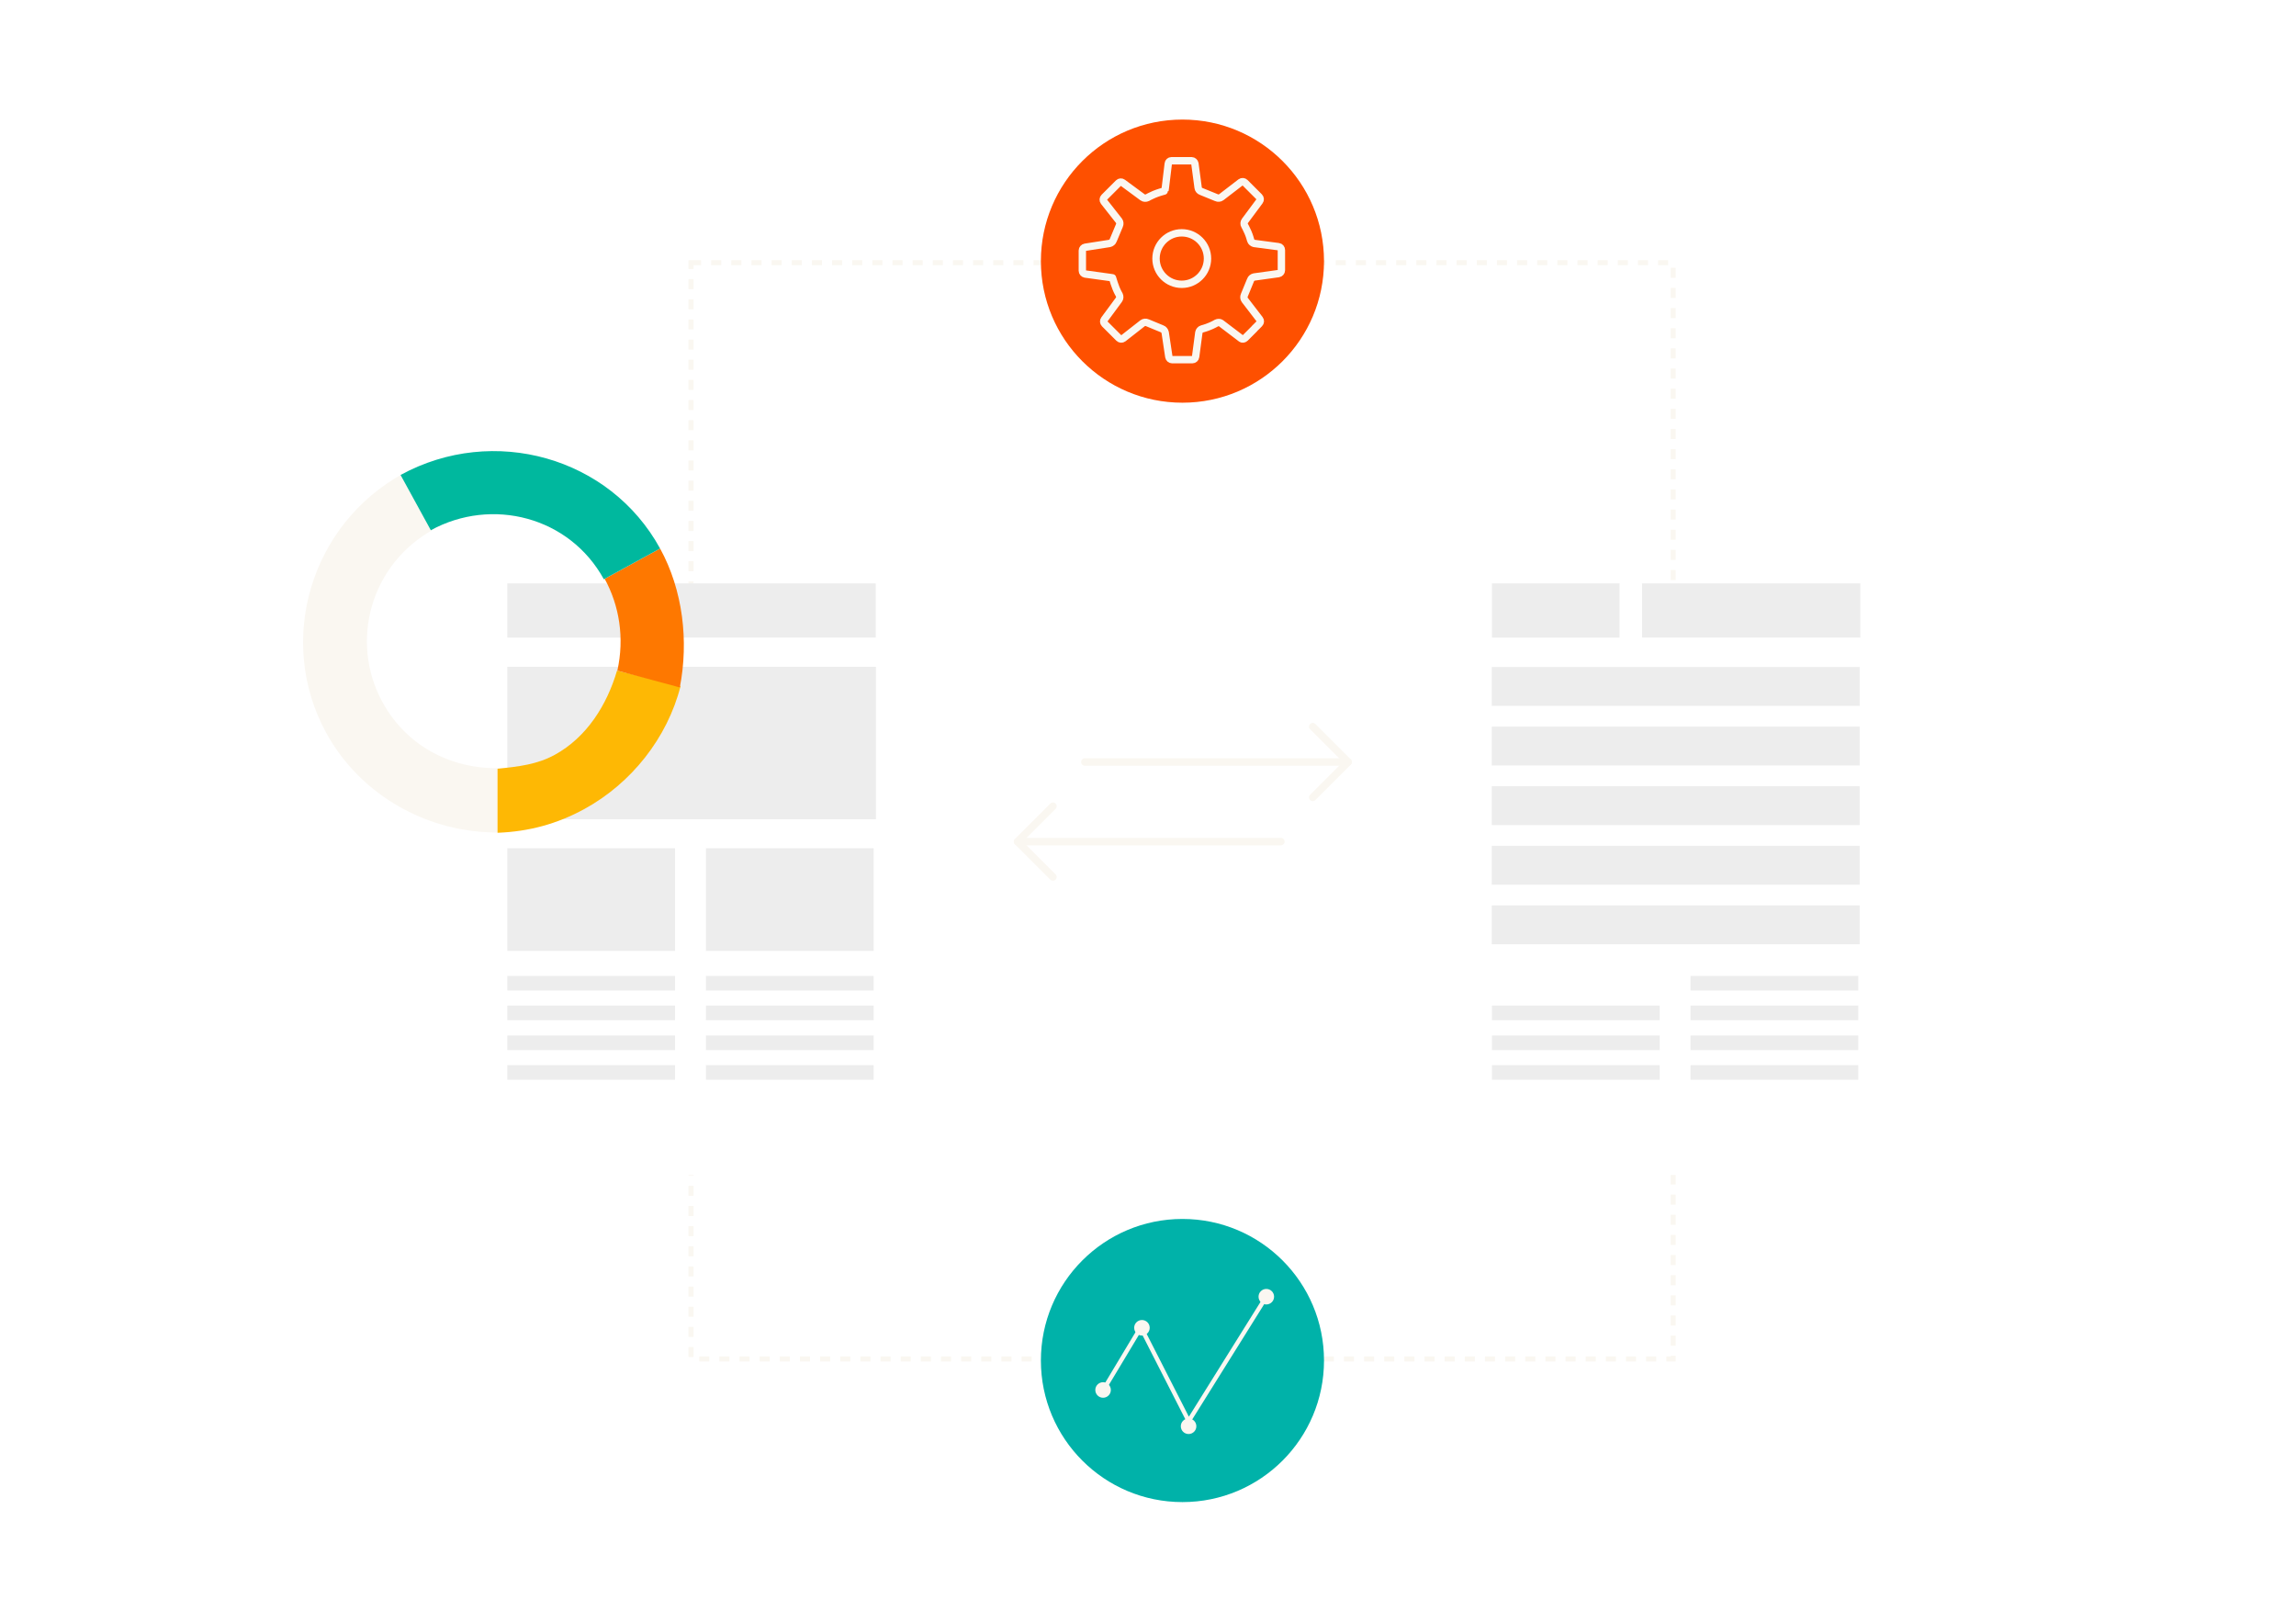 <svg width="800" height="565" viewBox="0 0 800 565" fill="none" xmlns="http://www.w3.org/2000/svg">
<path d="M366.882 305.55L354.554 293.222L366.882 280.893" stroke="#FAF7F1" stroke-width="2.596" stroke-miterlimit="10" stroke-linecap="round" stroke-linejoin="round"/>
<path d="M354.554 293.221L446.299 293.221" stroke="#FAF7F1" stroke-width="2.596" stroke-miterlimit="10" stroke-linecap="round" stroke-linejoin="round"/>
<path d="M457.405 253.159L469.734 265.487L457.405 277.816" stroke="#FAF7F1" stroke-width="2.596" stroke-miterlimit="10" stroke-linecap="round" stroke-linejoin="round"/>
<path d="M469.734 265.488L377.989 265.488" stroke="#FAF7F1" stroke-width="2.596" stroke-miterlimit="10" stroke-linecap="round" stroke-linejoin="round"/>
<rect x="240.773" y="91.528" width="342.22" height="381.944" stroke="#FAF7F1" stroke-width="1.755" stroke-dasharray="3.51 3.51"/>
<circle cx="412.003" cy="90.982" r="49.324" fill="#FE5000"/>
<path d="M426.012 113.042C426.012 113.042 440.899 124.331 425.374 112.551C425.03 112.306 424.343 112.306 423.852 112.551C423.852 112.551 422.674 113.239 421.545 113.68C420.318 114.22 418.796 114.613 418.796 114.613C418.257 114.76 417.815 115.3 417.717 115.84L416.588 124.331C416.539 124.871 415.999 125.313 415.459 125.313H408.391C407.851 125.313 407.36 124.871 407.262 124.331L405.986 115.84C405.888 115.3 405.397 114.711 404.906 114.564L399.801 112.453C399.31 112.208 398.574 112.257 398.132 112.601L391.359 117.902C390.917 118.245 390.279 118.196 389.887 117.803L384.88 112.797C384.487 112.404 384.438 111.766 384.782 111.324L389.887 104.404C390.23 103.962 390.23 103.226 389.985 102.735C389.985 102.735 389.298 101.557 388.856 100.428C388.365 99.25 387.923 97.728 387.923 97.728C387.776 97.189 387.629 96.796 387.629 96.796C387.629 96.796 387.187 96.747 386.647 96.648L378.107 95.471C377.567 95.372 377.125 94.882 377.125 94.342V87.274C377.125 86.734 377.567 86.243 378.107 86.145L386.598 84.82C387.138 84.721 387.727 84.231 387.874 83.74L390.034 78.586C390.279 78.095 390.23 77.359 389.887 76.917L384.635 70.242C384.291 69.8 384.34 69.162 384.733 68.769L389.739 63.763C390.132 63.37 390.77 63.321 391.212 63.665L398.132 68.769C398.574 69.113 399.31 69.113 399.801 68.868C399.801 68.868 401.028 68.18 402.108 67.739C403.384 67.199 404.955 66.757 404.955 66.757C405.495 66.61 405.888 66.512 405.888 66.463C405.888 66.463 405.937 66.021 406.035 65.481L407.066 56.989C407.115 56.45 407.606 56.008 408.145 56.008H415.213C415.753 56.008 416.244 56.45 416.342 56.989L417.471 65.432C417.52 65.972 418.011 66.561 418.551 66.708L423.852 68.868C424.343 69.113 425.079 69.064 425.521 68.72L432.294 63.517C432.736 63.174 433.374 63.223 433.767 63.616L438.773 68.622C439.166 69.015 439.215 69.653 438.871 70.095L433.767 76.966C433.423 77.408 433.374 78.144 433.669 78.586C433.669 78.586 434.356 79.813 434.847 80.991C435.387 82.218 435.779 83.74 435.779 83.74C435.926 84.28 436.515 84.721 437.006 84.82L445.498 85.948C446.038 85.998 446.479 86.537 446.479 87.077V94.194C446.479 94.734 446.038 95.225 445.498 95.323L437.006 96.501C436.466 96.6 435.877 97.041 435.73 97.581L433.57 102.833C433.325 103.324 433.374 104.06 433.718 104.502L438.92 111.275C439.264 111.717 439.215 112.355 438.822 112.748L438.626 112.944C438.233 113.337 437.644 113.975 437.252 114.318L436.957 114.662C436.565 115.055 435.976 115.644 435.632 115.987C435.288 116.331 434.65 116.969 434.307 117.313L433.865 117.754C433.472 118.147 432.883 118.245 432.54 118C432.196 117.754 431.951 117.558 431.951 117.558" fill="#FE5000"/>
<path d="M426.012 113.042C426.012 113.042 440.899 124.331 425.374 112.551C425.03 112.306 424.343 112.306 423.852 112.551C423.852 112.551 422.674 113.239 421.545 113.68C420.318 114.22 418.796 114.613 418.796 114.613C418.257 114.76 417.815 115.3 417.717 115.84L416.588 124.331C416.539 124.871 415.999 125.313 415.459 125.313H408.391C407.851 125.313 407.36 124.871 407.262 124.331L405.986 115.84C405.888 115.3 405.397 114.711 404.906 114.564L399.801 112.453C399.31 112.208 398.574 112.257 398.132 112.601L391.359 117.902C390.917 118.245 390.279 118.196 389.887 117.803L384.88 112.797C384.487 112.404 384.438 111.766 384.782 111.324L389.887 104.404C390.23 103.962 390.23 103.226 389.985 102.735C389.985 102.735 389.298 101.557 388.856 100.428C388.365 99.25 387.923 97.728 387.923 97.728C387.776 97.189 387.629 96.796 387.629 96.796C387.629 96.796 387.187 96.747 386.647 96.648L378.107 95.471C377.567 95.372 377.125 94.882 377.125 94.342V87.274C377.125 86.734 377.567 86.243 378.107 86.145L386.598 84.82C387.138 84.721 387.727 84.231 387.874 83.74L390.034 78.586C390.279 78.095 390.23 77.359 389.887 76.917L384.635 70.242C384.291 69.8 384.34 69.162 384.733 68.769L389.739 63.763C390.132 63.37 390.77 63.321 391.212 63.665L398.132 68.769C398.574 69.113 399.31 69.113 399.801 68.868C399.801 68.868 401.028 68.18 402.108 67.739C403.384 67.199 404.955 66.757 404.955 66.757C405.495 66.61 405.888 66.512 405.888 66.463C405.888 66.463 405.937 66.021 406.035 65.481L407.066 56.989C407.115 56.45 407.606 56.008 408.145 56.008H415.213C415.753 56.008 416.244 56.45 416.342 56.989L417.471 65.432C417.52 65.972 418.011 66.561 418.551 66.708L423.852 68.868C424.343 69.113 425.079 69.064 425.521 68.72L432.294 63.517C432.736 63.174 433.374 63.223 433.767 63.616L438.773 68.622C439.166 69.015 439.215 69.653 438.871 70.095L433.767 76.966C433.423 77.408 433.374 78.144 433.669 78.586C433.669 78.586 434.356 79.813 434.847 80.991C435.387 82.218 435.779 83.74 435.779 83.74C435.926 84.28 436.515 84.721 437.006 84.82L445.498 85.948C446.038 85.998 446.479 86.537 446.479 87.077V94.194C446.479 94.734 446.038 95.225 445.498 95.323L437.006 96.501C436.466 96.6 435.877 97.041 435.73 97.581L433.57 102.833C433.325 103.324 433.374 104.06 433.718 104.502L438.92 111.275C439.264 111.717 439.215 112.355 438.822 112.748L438.626 112.944C438.233 113.337 437.644 113.975 437.252 114.318L436.957 114.662C436.565 115.055 435.976 115.644 435.632 115.987C435.288 116.331 434.65 116.969 434.307 117.313L433.865 117.754C433.472 118.147 432.883 118.245 432.54 118C432.196 117.754 431.951 117.558 431.951 117.558" stroke="#FAF7F1" stroke-width="2.572" stroke-miterlimit="10" stroke-linecap="round" stroke-linejoin="round"/>
<path d="M420.73 90.085C420.73 95.035 416.712 99.053 411.762 99.053C406.813 99.053 402.795 95.035 402.795 90.085C402.795 85.135 406.813 81.117 411.762 81.117C416.712 81.117 420.73 85.135 420.73 90.085Z" fill="#FE5000" stroke="#FAF7F1" stroke-width="2.572" stroke-miterlimit="10" stroke-linecap="round" stroke-linejoin="round"/>
<circle cx="412.003" cy="474.018" r="49.324" fill="#00B2A9"/>
<g filter="url(#filter0_d_0_6)">
<rect x="507.131" y="187.988" width="153.869" height="199.648" rx="13.373" fill="white"/>
</g>
<path d="M564.304 203.249H519.848V222.142H564.304V203.249Z" fill="#EDEDED"/>
<path d="M648.203 203.248H572.144V222.141H648.203V203.248Z" fill="#EDEDED"/>
<path d="M647.972 232.394H519.772V245.936H647.972V232.394Z" fill="#EDEDED"/>
<path d="M647.972 253.158H519.772V266.701H647.972V253.158Z" fill="#EDEDED"/>
<path d="M647.972 273.924H519.772V287.466H647.972V273.924Z" fill="#EDEDED"/>
<path d="M647.972 294.688H519.772V308.231H647.972V294.688Z" fill="#EDEDED"/>
<path d="M647.972 315.454H519.772V328.996H647.972V315.454Z" fill="#EDEDED"/>
<path d="M578.288 350.355H519.849V355.442H578.288V350.355Z" fill="#EDEDED"/>
<path d="M578.288 360.77H519.849V365.857H578.288V360.77Z" fill="#EDEDED"/>
<path d="M578.288 371.105H519.849V376.192H578.288V371.105Z" fill="#EDEDED"/>
<path d="M647.478 340.02H589.039V345.107H647.478V340.02Z" fill="#EDEDED"/>
<path d="M647.479 350.355H589.04V355.442H647.479V350.355Z" fill="#EDEDED"/>
<path d="M647.479 360.77H589.04V365.857H647.479V360.77Z" fill="#EDEDED"/>
<path d="M647.479 371.105H589.04V376.191H647.479V371.105Z" fill="#EDEDED"/>
<g filter="url(#filter1_d_0_6)">
<rect x="164.059" y="187.988" width="153.869" height="199.648" rx="13.373" fill="white"/>
</g>
<path d="M221.229 203.249H176.774V222.142H221.229V203.249Z" fill="#EDEDED"/>
<path d="M305.13 203.248H229.071V222.141H305.13V203.248Z" fill="#EDEDED"/>
<path d="M305.21 232.314H176.774V285.441H305.21V232.314Z" fill="#EDEDED"/>
<path d="M235.213 295.533H176.774V331.301H235.213V295.533Z" fill="#EDEDED"/>
<path d="M304.404 295.533H245.965V331.301H304.404V295.533Z" fill="#EDEDED"/>
<path d="M235.212 340.02H176.774V345.107H235.212V340.02Z" fill="#EDEDED"/>
<path d="M235.213 350.355H176.774V355.442H235.213V350.355Z" fill="#EDEDED"/>
<path d="M235.213 360.77H176.774V365.857H235.213V360.77Z" fill="#EDEDED"/>
<path d="M235.213 371.105H176.774V376.191H235.213V371.105Z" fill="#EDEDED"/>
<path d="M304.406 340.02H245.967V345.107H304.406V340.02Z" fill="#EDEDED"/>
<path d="M304.407 350.355H245.968V355.442H304.407V350.355Z" fill="#EDEDED"/>
<path d="M304.407 360.77H245.968V365.857H304.407V360.77Z" fill="#EDEDED"/>
<path d="M304.407 371.105H245.968V376.191H304.407V371.105Z" fill="#EDEDED"/>
<g filter="url(#filter2_d_0_6)">
<path d="M164.933 275.332C139.787 275.913 115.907 262.632 103.882 240.673C86.307 208.58 98.381 167.955 130.757 150.25L141.394 169.675C119.243 181.789 111.915 208.843 123.478 229.957C131.803 245.16 147.26 253.169 163.74 252.937L164.933 275.332Z" fill="#FAF7F1"/>
<path d="M205.19 218.966C201.676 230.922 194.648 242.19 183.465 248.306C177.442 251.6 170.99 252.41 163.559 253.13L163.559 275.452C174.511 275.037 184.337 272.356 193.801 267.181C210.146 258.242 222.733 242.44 227.34 224.313L205.19 218.966Z" fill="#FEB804"/>
<path d="M227.07 224.813L205.31 218.955C207.818 207.594 206.033 196.362 200.888 186.967L220.203 176.404C228.155 190.924 230.228 208.658 227.07 224.813Z" fill="#FE7800"/>
<path d="M220.194 176.404L200.599 187.12C188.679 165.353 161.617 158.393 140.318 170.041L129.773 150.785C162.148 133.081 202.773 144.59 220.194 176.404Z" fill="#00B89E"/>
</g>
<circle cx="384.347" cy="484.28" r="2.708" fill="#FAF7F1"/>
<circle cx="397.889" cy="462.613" r="2.708" fill="#FAF7F1"/>
<circle cx="414.139" cy="496.92" r="2.708" fill="#FAF7F1"/>
<circle cx="441.224" cy="451.779" r="2.708" fill="#FAF7F1"/>
<path d="M384.347 484.428L397.526 462.464L414.173 495.114L441.225 451.778" stroke="#FAF7F1" stroke-width="1.5"/>
<defs>
<filter id="filter0_d_0_6" x="500.444" y="174.614" width="224.08" height="269.859" filterUnits="userSpaceOnUse" color-interpolation-filters="sRGB">
<feFlood flood-opacity="0" result="BackgroundImageFix"/>
<feColorMatrix in="SourceAlpha" type="matrix" values="0 0 0 0 0 0 0 0 0 0 0 0 0 0 0 0 0 0 127 0" result="hardAlpha"/>
<feOffset dx="28.419" dy="21.732"/>
<feGaussianBlur stdDeviation="17.553"/>
<feColorMatrix type="matrix" values="0 0 0 0 0 0 0 0 0 0 0 0 0 0 0 0 0 0 0.15 0"/>
<feBlend mode="normal" in2="BackgroundImageFix" result="effect1_dropShadow_0_6"/>
<feBlend mode="normal" in="SourceGraphic" in2="effect1_dropShadow_0_6" result="shape"/>
</filter>
<filter id="filter1_d_0_6" x="157.372" y="174.614" width="224.08" height="269.859" filterUnits="userSpaceOnUse" color-interpolation-filters="sRGB">
<feFlood flood-opacity="0" result="BackgroundImageFix"/>
<feColorMatrix in="SourceAlpha" type="matrix" values="0 0 0 0 0 0 0 0 0 0 0 0 0 0 0 0 0 0 127 0" result="hardAlpha"/>
<feOffset dx="28.419" dy="21.732"/>
<feGaussianBlur stdDeviation="17.553"/>
<feColorMatrix type="matrix" values="0 0 0 0 0 0 0 0 0 0 0 0 0 0 0 0 0 0 0.15 0"/>
<feBlend mode="normal" in2="BackgroundImageFix" result="effect1_dropShadow_0_6"/>
<feBlend mode="normal" in="SourceGraphic" in2="effect1_dropShadow_0_6" result="shape"/>
</filter>
<filter id="filter2_d_0_6" x="82.742" y="134.306" width="178.401" height="178.706" filterUnits="userSpaceOnUse" color-interpolation-filters="sRGB">
<feFlood flood-opacity="0" result="BackgroundImageFix"/>
<feColorMatrix in="SourceAlpha" type="matrix" values="0 0 0 0 0 0 0 0 0 0 0 0 0 0 0 0 0 0 127 0" result="hardAlpha"/>
<feOffset dx="9.798" dy="14.697"/>
<feGaussianBlur stdDeviation="11.431"/>
<feColorMatrix type="matrix" values="0 0 0 0 0 0 0 0 0 0 0 0 0 0 0 0 0 0 0.26 0"/>
<feBlend mode="normal" in2="BackgroundImageFix" result="effect1_dropShadow_0_6"/>
<feBlend mode="normal" in="SourceGraphic" in2="effect1_dropShadow_0_6" result="shape"/>
</filter>
</defs>
</svg>